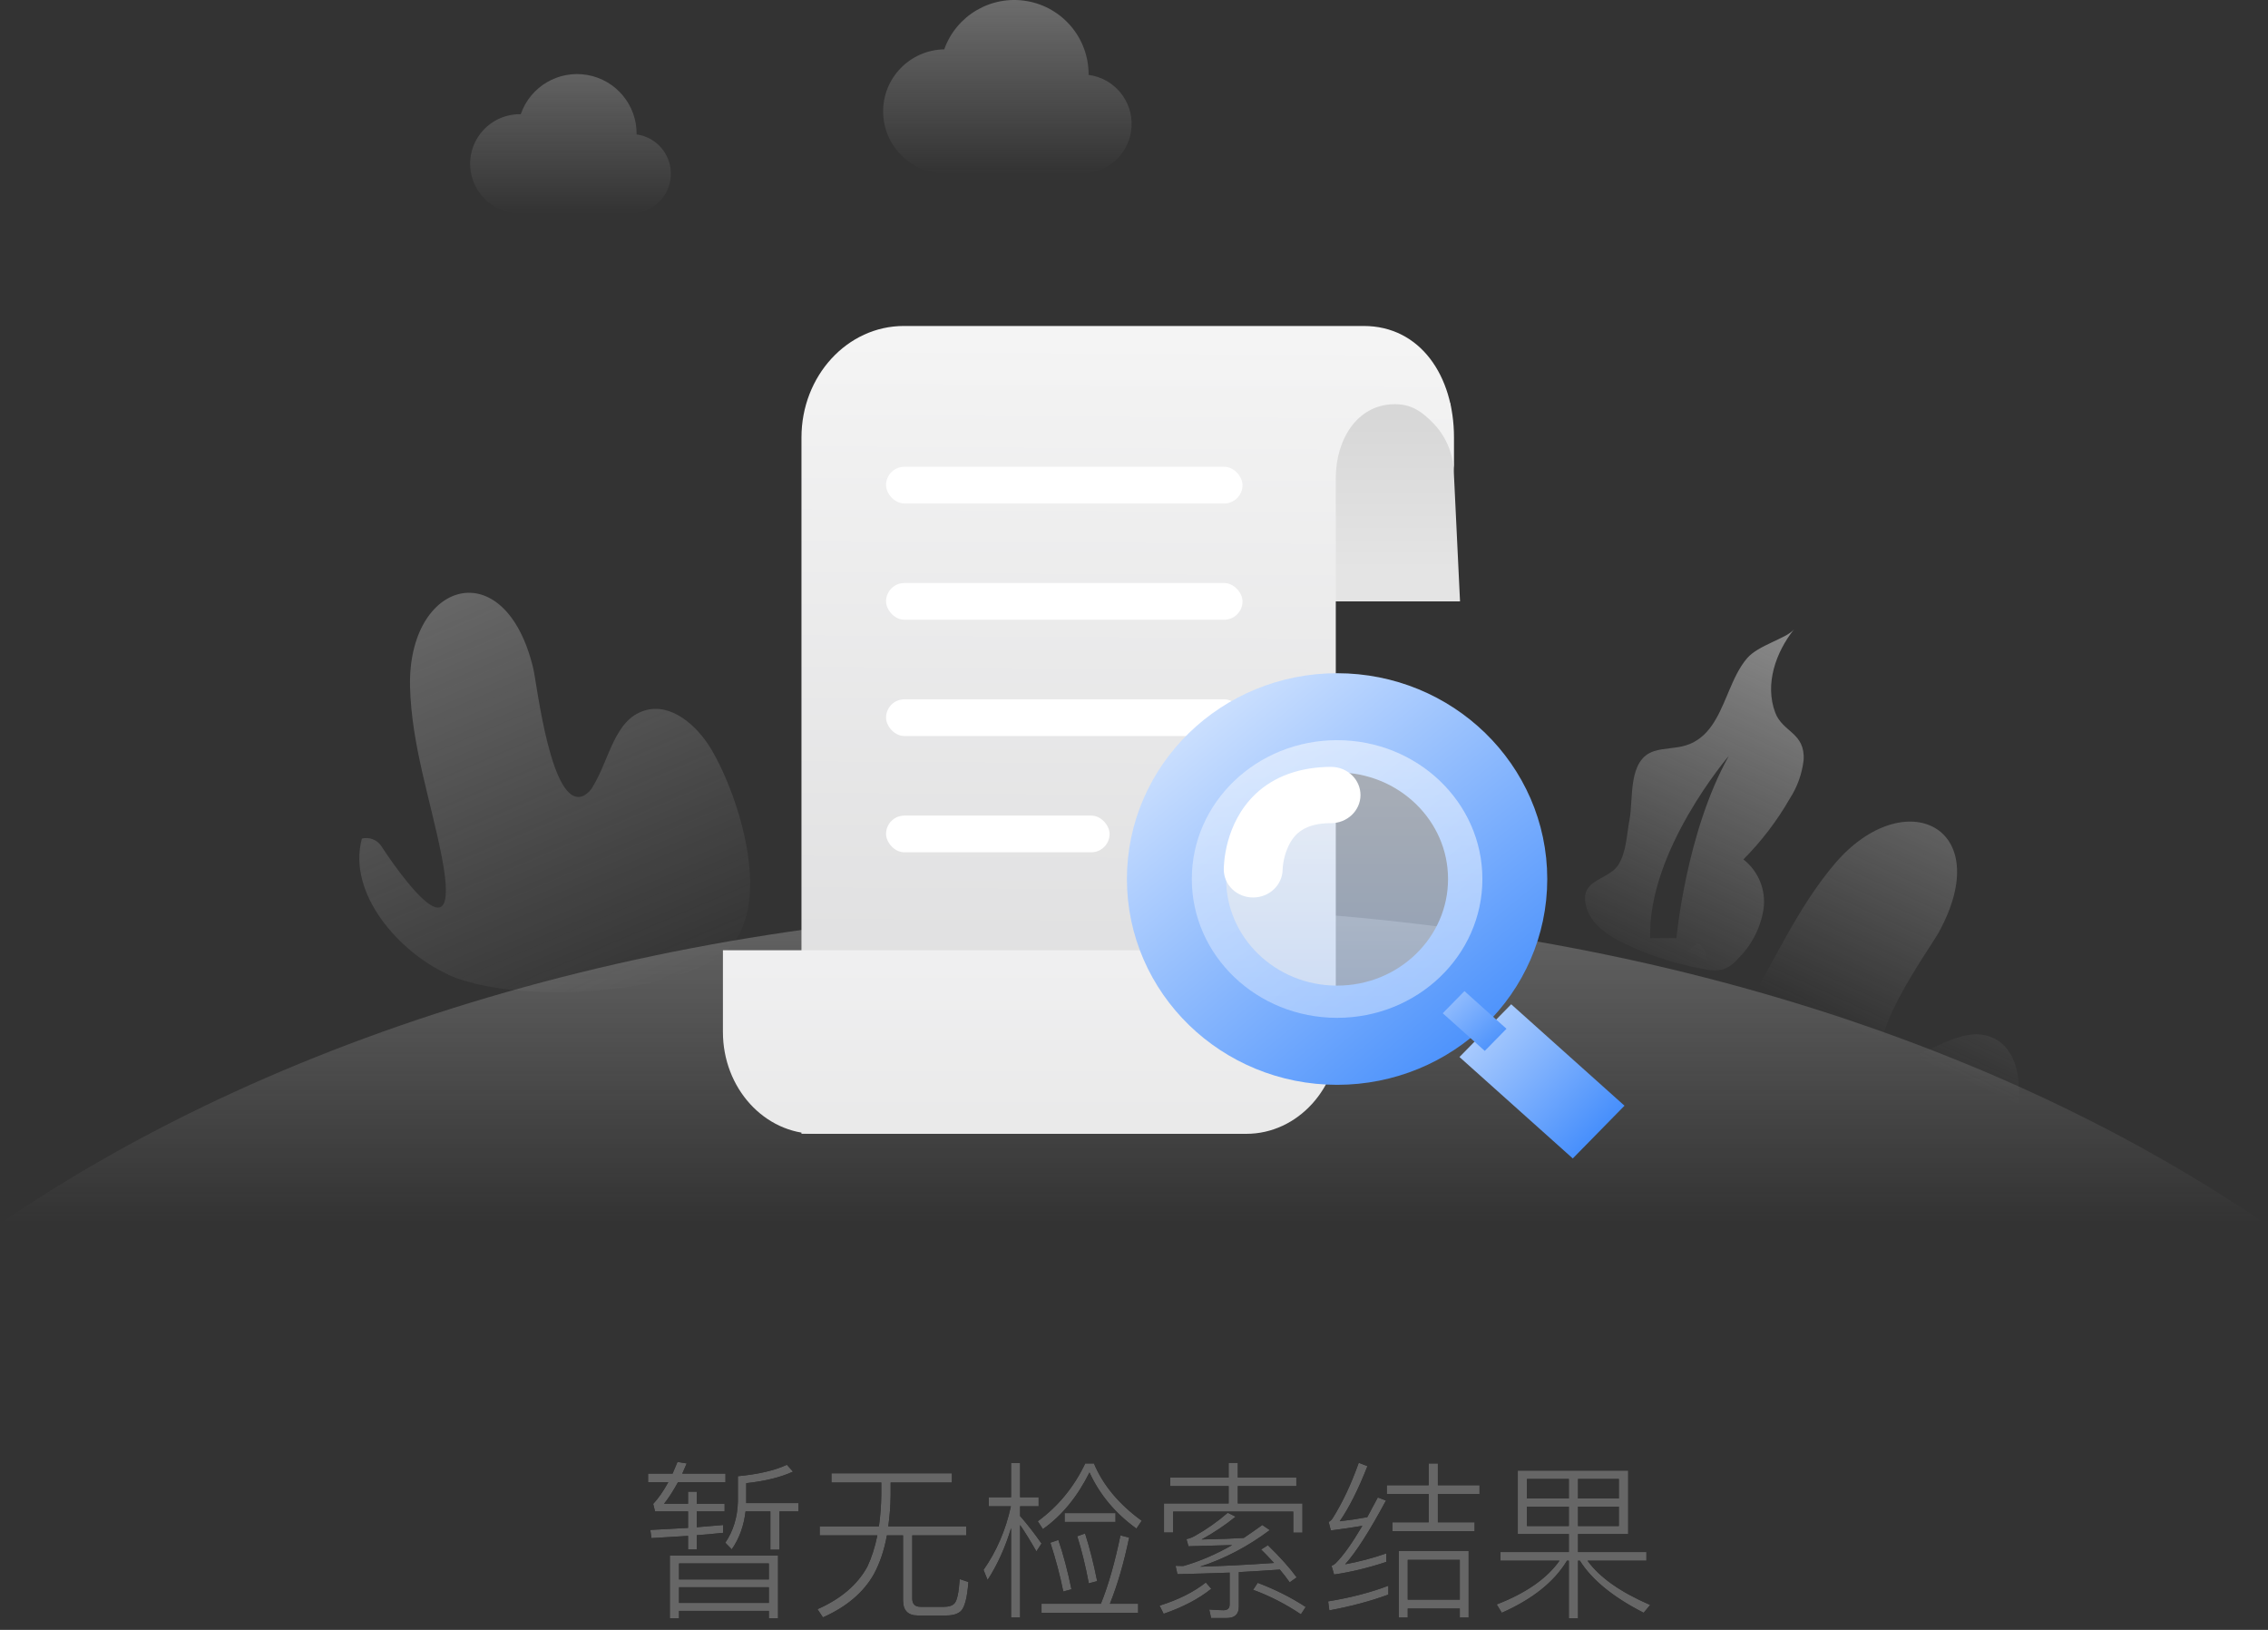 <?xml version="1.0" encoding="UTF-8"?>
<svg width="160px" height="115px" viewBox="0 0 160 115" version="1.1" xmlns="http://www.w3.org/2000/svg" xmlns:xlink="http://www.w3.org/1999/xlink">
    <rect x="0" y="0" width="160" height="115" fill="#333333" stroke="none"/>
    <title>暂无数据</title>
    <defs>
        <linearGradient x1="-47.204%" y1="-185.964%" x2="68.905%" y2="100%" id="linearGradient-1">
            <stop stop-color="#D2D2D2" offset="0%"></stop>
            <stop stop-color="#D2D2D2" stop-opacity="0" offset="100%"></stop>
        </linearGradient>
        <linearGradient x1="119.131%" y1="-110.864%" x2="54.51%" y2="55.587%" id="linearGradient-2">
            <stop stop-color="#D2D2D2" offset="0%"></stop>
            <stop stop-color="#D2D2D2" stop-opacity="0" offset="100%"></stop>
        </linearGradient>
        <linearGradient x1="50%" y1="-221.157%" x2="50%" y2="100%" id="linearGradient-3">
            <stop stop-color="#D2D2D2" offset="0%"></stop>
            <stop stop-color="#D2D2D2" stop-opacity="0" offset="100%"></stop>
        </linearGradient>
        <path d="M49.152,109.316 L49.152,108.32 C49.616,108.288 50.236,108.232 51.012,108.152 L51.012,108.152 L51.012,107.6 L49.152,107.756 L49.152,106.64 L51.12,106.64 L51.12,106.1 L49.152,106.1 L49.152,105.248 L48.54,105.248 L48.54,106.1 L46.848,106.1 C47.168,105.7 47.496,105.192 47.832,104.576 L47.832,104.576 L51.18,104.576 L51.18,103.976 L48.132,103.976 L48.444,103.256 L47.796,103.148 L47.448,103.976 L45.72,103.976 L45.72,104.576 L47.148,104.576 C46.796,105.216 46.44,105.728 46.08,106.112 L46.08,106.112 L46.212,106.64 L48.54,106.64 L48.54,107.804 C47.716,107.852 46.828,107.9 45.876,107.948 L45.876,107.948 L45.96,108.524 C47.08,108.46 47.94,108.408 48.54,108.368 L48.54,108.368 L48.54,109.316 L49.152,109.316 Z M54.984,109.34 L54.984,106.64 L56.328,106.64 L56.328,106.052 L52.644,106.052 L52.644,104.648 C53.98,104.504 55.08,104.232 55.944,103.832 L55.944,103.832 L55.512,103.352 C54.648,103.752 53.496,104.02 52.056,104.156 L52.056,104.156 L52.056,105.956 C52.024,107.06 51.728,108.024 51.168,108.848 L51.168,108.848 L51.624,109.316 C52.152,108.556 52.476,107.664 52.596,106.64 L52.596,106.64 L54.348,106.64 L54.348,109.34 L54.984,109.34 Z M47.904,114.176 L47.904,113.66 L54.24,113.66 L54.24,114.176 L54.888,114.176 L54.888,109.76 L47.256,109.76 L47.256,114.176 L47.904,114.176 Z M54.24,111.44 L47.904,111.44 L47.904,110.312 L54.24,110.312 L54.24,111.44 Z M54.24,113.096 L47.904,113.096 L47.904,111.992 L54.24,111.992 L54.24,113.096 Z M58.056,114.116 C59.728,113.372 60.928,112.352 61.656,111.056 C62.08,110.264 62.384,109.356 62.568,108.332 L62.568,108.332 L63.708,108.332 L63.708,112.916 C63.708,113.628 64.056,113.984 64.752,113.984 L64.752,113.984 L66.732,113.984 C67.212,113.984 67.564,113.88 67.788,113.672 C68.06,113.4 68.236,112.716 68.316,111.62 L68.316,111.62 L67.704,111.416 C67.64,112.376 67.516,112.948 67.332,113.132 C67.188,113.292 66.944,113.372 66.6,113.372 L66.6,113.372 L64.944,113.372 C64.552,113.372 64.356,113.176 64.356,112.784 L64.356,112.784 L64.356,108.332 L68.16,108.332 L68.16,107.696 L62.664,107.696 C62.768,106.968 62.824,106.224 62.832,105.464 L62.832,105.464 L62.832,104.6 L67.152,104.6 L67.152,103.952 L58.656,103.952 L58.656,104.6 L62.172,104.6 L62.172,105.464 C62.164,106.224 62.108,106.968 62.004,107.696 L62.004,107.696 L57.828,107.696 L57.828,108.332 L61.896,108.332 C61.72,109.18 61.484,109.916 61.188,110.54 C60.492,111.812 59.32,112.812 57.672,113.54 L57.672,113.54 L58.056,114.116 Z M71.964,114.116 L71.964,107.6 C72.276,108.048 72.66,108.668 73.116,109.46 L73.116,109.46 L73.476,108.908 C72.972,108.188 72.468,107.54 71.964,106.964 L71.964,106.964 L71.964,106.28 L73.272,106.28 L73.272,105.644 L71.964,105.644 L71.964,103.232 L71.328,103.232 L71.328,105.644 L69.756,105.644 L69.756,106.28 L71.316,106.28 C70.948,107.96 70.304,109.456 69.384,110.768 L69.384,110.768 L69.672,111.476 C70.368,110.396 70.92,109.176 71.328,107.816 L71.328,107.816 L71.328,114.116 L71.964,114.116 Z M73.572,107.888 C74.908,106.944 76.004,105.612 76.86,103.892 C77.58,105.46 78.684,106.78 80.172,107.852 L80.172,107.852 L80.544,107.3 C78.936,106.132 77.812,104.784 77.172,103.256 L77.172,103.256 L76.56,103.256 C75.768,104.92 74.652,106.28 73.212,107.336 L73.212,107.336 L73.572,107.888 Z M78.696,107.384 L78.696,106.76 L75.108,106.76 L75.108,107.384 L78.696,107.384 Z M76.812,111.716 L77.4,111.56 C77.16,110.344 76.876,109.224 76.548,108.2 L76.548,108.2 L75.996,108.392 C76.308,109.376 76.58,110.484 76.812,111.716 L76.812,111.716 Z M80.292,113.792 L80.292,113.156 L78.3,113.156 C78.844,111.796 79.296,110.24 79.656,108.488 L79.656,108.488 L79.044,108.332 C78.644,110.268 78.184,111.876 77.664,113.156 L77.664,113.156 L73.476,113.156 L73.476,113.792 L80.292,113.792 Z M75.012,112.292 L75.588,112.136 C75.324,110.848 75.016,109.688 74.664,108.656 L74.664,108.656 L74.1,108.848 C74.484,110.032 74.788,111.18 75.012,112.292 L75.012,112.292 Z M91.884,108.14 L91.884,106.076 L87.324,106.076 L87.324,104.852 L91.452,104.852 L91.452,104.252 L87.324,104.252 L87.324,103.22 L86.676,103.22 L86.676,104.252 L82.548,104.252 L82.548,104.852 L86.676,104.852 L86.676,106.076 L82.116,106.076 L82.116,108.128 L82.764,108.128 L82.764,106.652 L91.236,106.652 L91.236,108.14 L91.884,108.14 Z M86.532,114.164 C87.108,114.164 87.396,113.896 87.396,113.36 L87.396,113.36 L87.396,110.924 C88.292,110.876 89.256,110.816 90.288,110.744 C90.512,111.008 90.744,111.308 90.984,111.644 L90.984,111.644 L91.476,111.296 C90.996,110.632 90.32,109.876 89.448,109.028 L89.448,109.028 L88.968,109.328 C89.192,109.544 89.496,109.86 89.88,110.276 C87.928,110.412 86.188,110.5 84.66,110.54 C86.388,109.98 88.028,109.12 89.58,107.96 L89.58,107.96 L89.052,107.6 C88.572,107.944 88.136,108.248 87.744,108.512 C87,108.56 86.008,108.596 84.768,108.62 C85.64,108.14 86.44,107.604 87.168,107.012 L87.168,107.012 L86.616,106.736 C85.896,107.36 85.116,107.908 84.276,108.38 C84.084,108.484 83.892,108.556 83.7,108.596 L83.7,108.596 L83.844,109.1 L86.928,109.016 C85.776,109.672 84.628,110.164 83.484,110.492 L83.484,110.492 L82.932,110.48 L83.064,111.068 C84.184,111.044 85.412,111.008 86.748,110.96 L86.748,110.96 L86.748,113.204 C86.748,113.476 86.604,113.612 86.316,113.612 C86.108,113.612 85.772,113.596 85.308,113.564 L85.308,113.564 L85.44,114.164 L86.532,114.164 Z M82.092,113.864 C83.444,113.4 84.564,112.812 85.452,112.1 L85.452,112.1 L85.068,111.656 C84.204,112.336 83.116,112.88 81.804,113.288 L81.804,113.288 L82.092,113.864 Z M91.776,113.9 L92.112,113.384 C91.104,112.72 89.976,112.152 88.728,111.68 L88.728,111.68 L88.404,112.172 C89.564,112.596 90.688,113.172 91.776,113.9 L91.776,113.9 Z M94.116,111.092 C95.284,110.924 96.512,110.628 97.8,110.204 L97.8,110.204 L97.8,109.604 C96.856,109.932 95.888,110.188 94.896,110.372 C95.656,109.532 96.616,108.032 97.776,105.872 L97.776,105.872 L97.2,105.656 L96.456,107.048 C95.808,107.168 95.16,107.264 94.512,107.336 C95.176,106.376 95.828,105.08 96.468,103.448 L96.468,103.448 L95.856,103.208 C95.32,104.72 94.704,106.028 94.008,107.132 C93.928,107.252 93.836,107.336 93.732,107.384 L93.732,107.384 L93.888,107.984 C94.64,107.888 95.38,107.78 96.108,107.66 C95.388,108.884 94.76,109.764 94.224,110.3 C94.152,110.372 94.056,110.432 93.936,110.48 L93.936,110.48 L94.116,111.092 Z M104.028,108.032 L104.028,107.408 L101.436,107.408 L101.436,105.416 L104.376,105.416 L104.376,104.792 L101.436,104.792 L101.436,103.256 L100.788,103.256 L100.788,104.792 L97.836,104.792 L97.836,105.416 L100.788,105.416 L100.788,107.408 L98.232,107.408 L98.232,108.032 L104.028,108.032 Z M99.312,114.128 L99.312,113.492 L102.984,113.492 L102.984,114.128 L103.608,114.128 L103.608,109.436 L98.676,109.436 L98.676,114.128 L99.312,114.128 Z M102.984,112.868 L99.312,112.868 L99.312,110.06 L102.984,110.06 L102.984,112.868 Z M93.78,113.624 C95.324,113.336 96.712,112.964 97.944,112.508 L97.944,112.508 L97.944,111.884 C96.712,112.356 95.296,112.724 93.696,112.988 L93.696,112.988 L93.78,113.624 Z M111.324,114.176 L111.324,110.12 L111.456,110.12 C112.296,111.464 113.796,112.688 115.956,113.792 L115.956,113.792 L116.412,113.24 C114.308,112.328 112.836,111.288 111.996,110.12 L111.996,110.12 L116.148,110.12 L116.148,109.508 L111.324,109.508 L111.324,108.236 L114.864,108.236 L114.864,103.76 L107.076,103.76 L107.076,108.236 L110.676,108.236 L110.676,109.508 L105.852,109.508 L105.852,110.12 L110.016,110.12 C109.128,111.376 107.652,112.404 105.588,113.204 L105.588,113.204 L105.948,113.792 C108.116,112.832 109.648,111.608 110.544,110.12 L110.544,110.12 L110.676,110.12 L110.676,114.176 L111.324,114.176 Z M110.676,105.728 L107.724,105.728 L107.724,104.348 L110.676,104.348 L110.676,105.728 Z M114.204,105.728 L111.324,105.728 L111.324,104.348 L114.204,104.348 L114.204,105.728 Z M114.204,107.672 L111.324,107.672 L111.324,106.304 L114.204,106.304 L114.204,107.672 Z M110.676,107.672 L107.724,107.672 L107.724,106.304 L110.676,106.304 L110.676,107.672 Z" id="path-4"></path>
        <linearGradient x1="100.176%" y1="-97.78%" x2="38.805%" y2="104.736%" id="linearGradient-5">
            <stop stop-color="#D2D2D2" offset="0%"></stop>
            <stop stop-color="#D2D2D2" stop-opacity="0" offset="100%"></stop>
        </linearGradient>
        <linearGradient x1="50%" y1="-230.116%" x2="50%" y2="100%" id="linearGradient-6">
            <stop stop-color="#D2D2D2" offset="0%"></stop>
            <stop stop-color="#D2D2D2" stop-opacity="0" offset="100%"></stop>
        </linearGradient>
        <linearGradient x1="50%" y1="-169.203%" x2="50%" y2="100%" id="linearGradient-7">
            <stop stop-color="#D2D2D2" offset="0%"></stop>
            <stop stop-color="#D2D2D2" stop-opacity="0" offset="100%"></stop>
        </linearGradient>
        <linearGradient x1="50.024%" y1="7.138%" x2="50.024%" y2="84.64%" id="linearGradient-8">
            <stop stop-color="#D7D7D7" offset="0%"></stop>
            <stop stop-color="#E4E4E4" offset="100%"></stop>
        </linearGradient>
        <linearGradient x1="50.074%" y1="1.219%" x2="49.602%" y2="95.16%" id="linearGradient-9">
            <stop stop-color="#F4F4F4" offset="0%"></stop>
            <stop stop-color="#DDDDDE" offset="96%"></stop>
        </linearGradient>
        <linearGradient x1="50%" y1="91.27%" x2="50%" y2="6.716%" id="linearGradient-10">
            <stop stop-color="#EAEAEA" offset="0%"></stop>
            <stop stop-color="#EFEFF0" offset="100%"></stop>
        </linearGradient>
        <linearGradient x1="-12.353%" y1="-56.579%" x2="113.111%" y2="92.879%" id="linearGradient-11">
            <stop stop-color="#FFFFFF" offset="0%"></stop>
            <stop stop-color="#478FFC" offset="100%"></stop>
        </linearGradient>
        <linearGradient x1="130.854%" y1="-35.095%" x2="130.854%" y2="116.96%" id="linearGradient-12">
            <stop stop-color="#FFFFFF" offset="0%"></stop>
            <stop stop-color="#478FFC" offset="100%"></stop>
        </linearGradient>
        <linearGradient x1="130.854%" y1="-89.387%" x2="130.854%" y2="100%" id="linearGradient-13">
            <stop stop-color="#FFFFFF" offset="0%"></stop>
            <stop stop-color="#478FFC" offset="100%"></stop>
        </linearGradient>
        <linearGradient x1="92.353%" y1="-178.691%" x2="75.829%" y2="116.96%" id="linearGradient-14">
            <stop stop-color="#FFFFFF" offset="0%"></stop>
            <stop stop-color="#478FFC" offset="100%"></stop>
        </linearGradient>
    </defs>
    <g id="-小助手V2.0" stroke="none" stroke-width="1" fill="none" fill-rule="evenodd">
        <g id="暂无数据">
            <g id="编组-2备份-6" fill-rule="nonzero">
                <path d="M31.594,68.745 C28.181,67.202 24.481,63.064 25.53,59.17 C26.055,59.036 26.607,59.25 26.904,59.702 C26.904,59.702 32.824,68.942 31.163,60.442 C30.38,56.447 29.033,52.585 28.927,48.457 C28.751,40.957 35.641,38.878 37.621,47.165 C37.882,48.261 38.883,57.17 41.162,56.149 C41.456,55.995 41.694,55.753 41.844,55.458 C42.999,53.564 43.345,50.782 45.464,50.138 C47.322,49.553 49.154,51.165 50.155,52.83 C52.183,56.213 54.899,64.623 50.746,67.474 C46.593,70.325 36.115,70.777 31.632,68.782 L31.594,68.745 Z" id="路径" fill="url(#linearGradient-1)"></path>
                <path d="M117.816,77.74 C116.314,74.309 116.352,68.761 119.759,66.569 C120.241,66.828 120.501,67.367 120.403,67.905 C120.403,67.905 118.588,78.729 123.065,71.309 C125.195,67.814 126.792,64.053 129.455,60.92 C134.348,55.208 140.87,58.309 136.775,65.782 C136.243,66.772 130.993,74.048 133.368,74.825 C133.689,74.904 134.027,74.883 134.337,74.766 C136.467,74.139 138.596,72.309 140.609,73.234 C142.377,74.048 142.653,76.463 142.281,78.373 C141.514,82.24 137.756,86.564 132.762,85.894 C127.661,85.203 119.796,82.261 117.832,77.777 L117.816,77.74 Z" id="路径" fill="url(#linearGradient-2)"></path>
                <path d="M159.792,86.341 C139.714,72.58 111.341,64 79.896,64 C48.451,64 20.078,72.58 0,86.341 L159.792,86.341 Z" id="路径" fill="url(#linearGradient-3)"></path>
                <g id="暂无检索结果">
                    <use fill="#000000" xlink:href="#path-4"></use>
                    <use fill="#666666" xlink:href="#path-4"></use>
                </g>
                <path d="M126.564,44.404 C125.291,46 124.476,48.261 125.238,50.282 C125.765,51.676 127.352,51.686 127.24,53.622 C127.13,54.589 126.799,55.518 126.271,56.335 C125.371,57.907 124.268,59.354 122.991,60.639 C124.056,61.468 124.597,62.802 124.412,64.139 C124.204,65.465 123.575,66.69 122.618,67.633 C122.337,67.977 121.969,68.242 121.553,68.399 C121.15,68.492 120.732,68.492 120.329,68.399 C118.348,68.063 116.424,67.449 114.616,66.575 C113.487,66.038 112.337,65.303 111.954,64.133 C111.514,62.79 112.213,62.363 112.975,61.943 L113.172,61.834 C113.566,61.615 113.952,61.376 114.185,60.995 C114.744,60.08 114.76,58.857 114.957,57.835 C115.244,56.33 114.818,53.585 116.703,52.995 C117.432,52.766 118.226,52.819 118.955,52.585 C120.54,52.081 121.196,50.592 121.831,49.087 L121.946,48.813 C122.312,47.947 122.69,47.095 123.252,46.442 C124.05,45.511 126.031,45.053 126.564,44.404 Z M121.963,53.335 C121.963,53.335 116.229,60.016 116.415,66.192 L118.268,66.192 C118.268,66.192 118.939,58.745 121.963,53.335 Z" id="形状结合" fill="url(#linearGradient-5)"></path>
                <path d="M44.91,9.484 L44.91,9.484 C44.94,7.422 43.466,5.644 41.432,5.289 C39.399,4.934 37.409,6.108 36.738,8.058 C35.456,8.033 34.264,8.709 33.628,9.82 C32.992,10.931 33.013,12.301 33.685,13.391 C34.356,14.481 35.57,15.119 36.849,15.053 L44.564,15.053 C46.029,15.033 47.231,13.889 47.322,12.428 C47.413,10.968 46.361,9.684 44.91,9.484 L44.91,9.484 Z" id="路径" fill="url(#linearGradient-6)"></path>
                <path d="M76.797,5.26 L76.797,5.233 C76.794,2.685 74.956,0.508 72.442,0.076 C69.928,-0.356 67.467,1.082 66.612,3.483 C64.194,3.522 62.264,5.511 62.302,7.928 C62.34,10.344 64.332,12.272 66.751,12.234 L76.334,12.234 C78.181,12.237 79.711,10.804 79.826,8.963 C79.942,7.122 78.603,5.509 76.771,5.281 L76.797,5.26 Z" id="路径" fill="url(#linearGradient-7)"></path>
            </g>
            <g id="资源-1" transform="translate(51, 23)" fill-rule="nonzero">
                <path d="M41.35,5.182 L51.044,5.182 C51.177,5.182 51.146,5.28 51.239,5.367 C51.35,5.472 51.344,5.589 51.344,5.761 L52,19.432 L41.344,19.432 L41.344,5.186 L41.35,5.182 Z" id="路径" fill="url(#linearGradient-8)"></path>
                <path d="M5.541,7.866 L5.541,57 L36.017,57 C40.004,56.999 43.236,53.478 43.236,49.134 L43.236,10.732 C43.236,7.99 44.749,5.601 47.263,5.521 C48.506,5.479 49.285,5.988 50.177,6.931 C51.07,7.874 51.574,9.17 51.574,10.525 L51.574,7.866 C51.574,3.522 49.194,0 45.206,0 L12.761,0 C8.774,0 5.541,3.522 5.541,7.866 Z" id="路径" fill="url(#linearGradient-9)"></path>
                <path d="M38.743,52.48 C36.228,52.398 34.291,49.992 34.291,47.235 L34.291,44.045 L0,44.045 L0,49.812 C0,53.782 2.934,57 6.553,57 L36.923,57 C40.542,56.999 43.475,53.781 43.475,49.812 L43.475,47.438 C43.477,48.802 42.974,50.108 42.083,51.059 C41.191,52.009 39.986,52.522 38.743,52.48 L38.743,52.48 Z" id="路径" fill="url(#linearGradient-10)"></path>
                <rect id="矩形" fill="#FFFFFF" x="11.508" y="9.932" width="25.148" height="2.591" rx="1.295"></rect>
                <rect id="矩形" fill="#FFFFFF" x="11.508" y="18.136" width="25.148" height="2.591" rx="1.295"></rect>
                <rect id="矩形" fill="#FFFFFF" x="11.508" y="26.341" width="25.148" height="2.591" rx="1.295"></rect>
                <rect id="矩形" fill="#FFFFFF" x="11.508" y="34.545" width="15.77" height="2.591" rx="1.295"></rect>
            </g>
            <g id="编组-3" transform="translate(83, 51)">
                <ellipse id="椭圆形" stroke="url(#linearGradient-11)" stroke-width="7" cx="11.327" cy="11.021" rx="11.327" ry="11.021"></ellipse>
                <ellipse id="椭圆形" fill="url(#linearGradient-12)" fill-rule="nonzero" opacity="0.4" cx="11.327" cy="11.021" rx="10.25" ry="9.795"></ellipse>
                <ellipse id="椭圆形" fill="#FFFFFF" fill-rule="nonzero" opacity="0.4" cx="11.327" cy="11.021" rx="10.25" ry="9.795"></ellipse>
                <path d="M5.4,12.324 L5.4,12.324 C4.262,12.324 3.339,11.445 3.334,10.357 C3.334,10.03 3.384,7.114 5.561,5.032 C6.894,3.761 8.739,3.113 10.916,3.108 C12.062,3.116 12.985,4.01 12.978,5.107 C12.97,6.203 12.034,7.086 10.888,7.079 C8.997,7.079 8.338,7.886 7.992,8.504 C7.688,9.08 7.515,9.712 7.485,10.357 C7.469,11.448 6.54,12.325 5.4,12.324 Z" id="路径" fill="#FFFFFF" fill-rule="nonzero"></path>
                <polygon id="矩形" fill="url(#linearGradient-13)" fill-rule="nonzero" transform="translate(25.782, 25.297) rotate(-46.86) translate(-25.782, -25.297) " points="23.055 19.875 28.265 19.993 28.508 30.72 23.298 30.602"></polygon>
                <polygon id="矩形" fill="url(#linearGradient-14)" fill-rule="nonzero" transform="translate(21.029, 21.039) rotate(-46.86) translate(-21.029, -21.039) " points="19.89 19.024 22.078 19.074 22.167 23.054 19.98 23.004"></polygon>
            </g>
        </g>
    </g>
</svg>